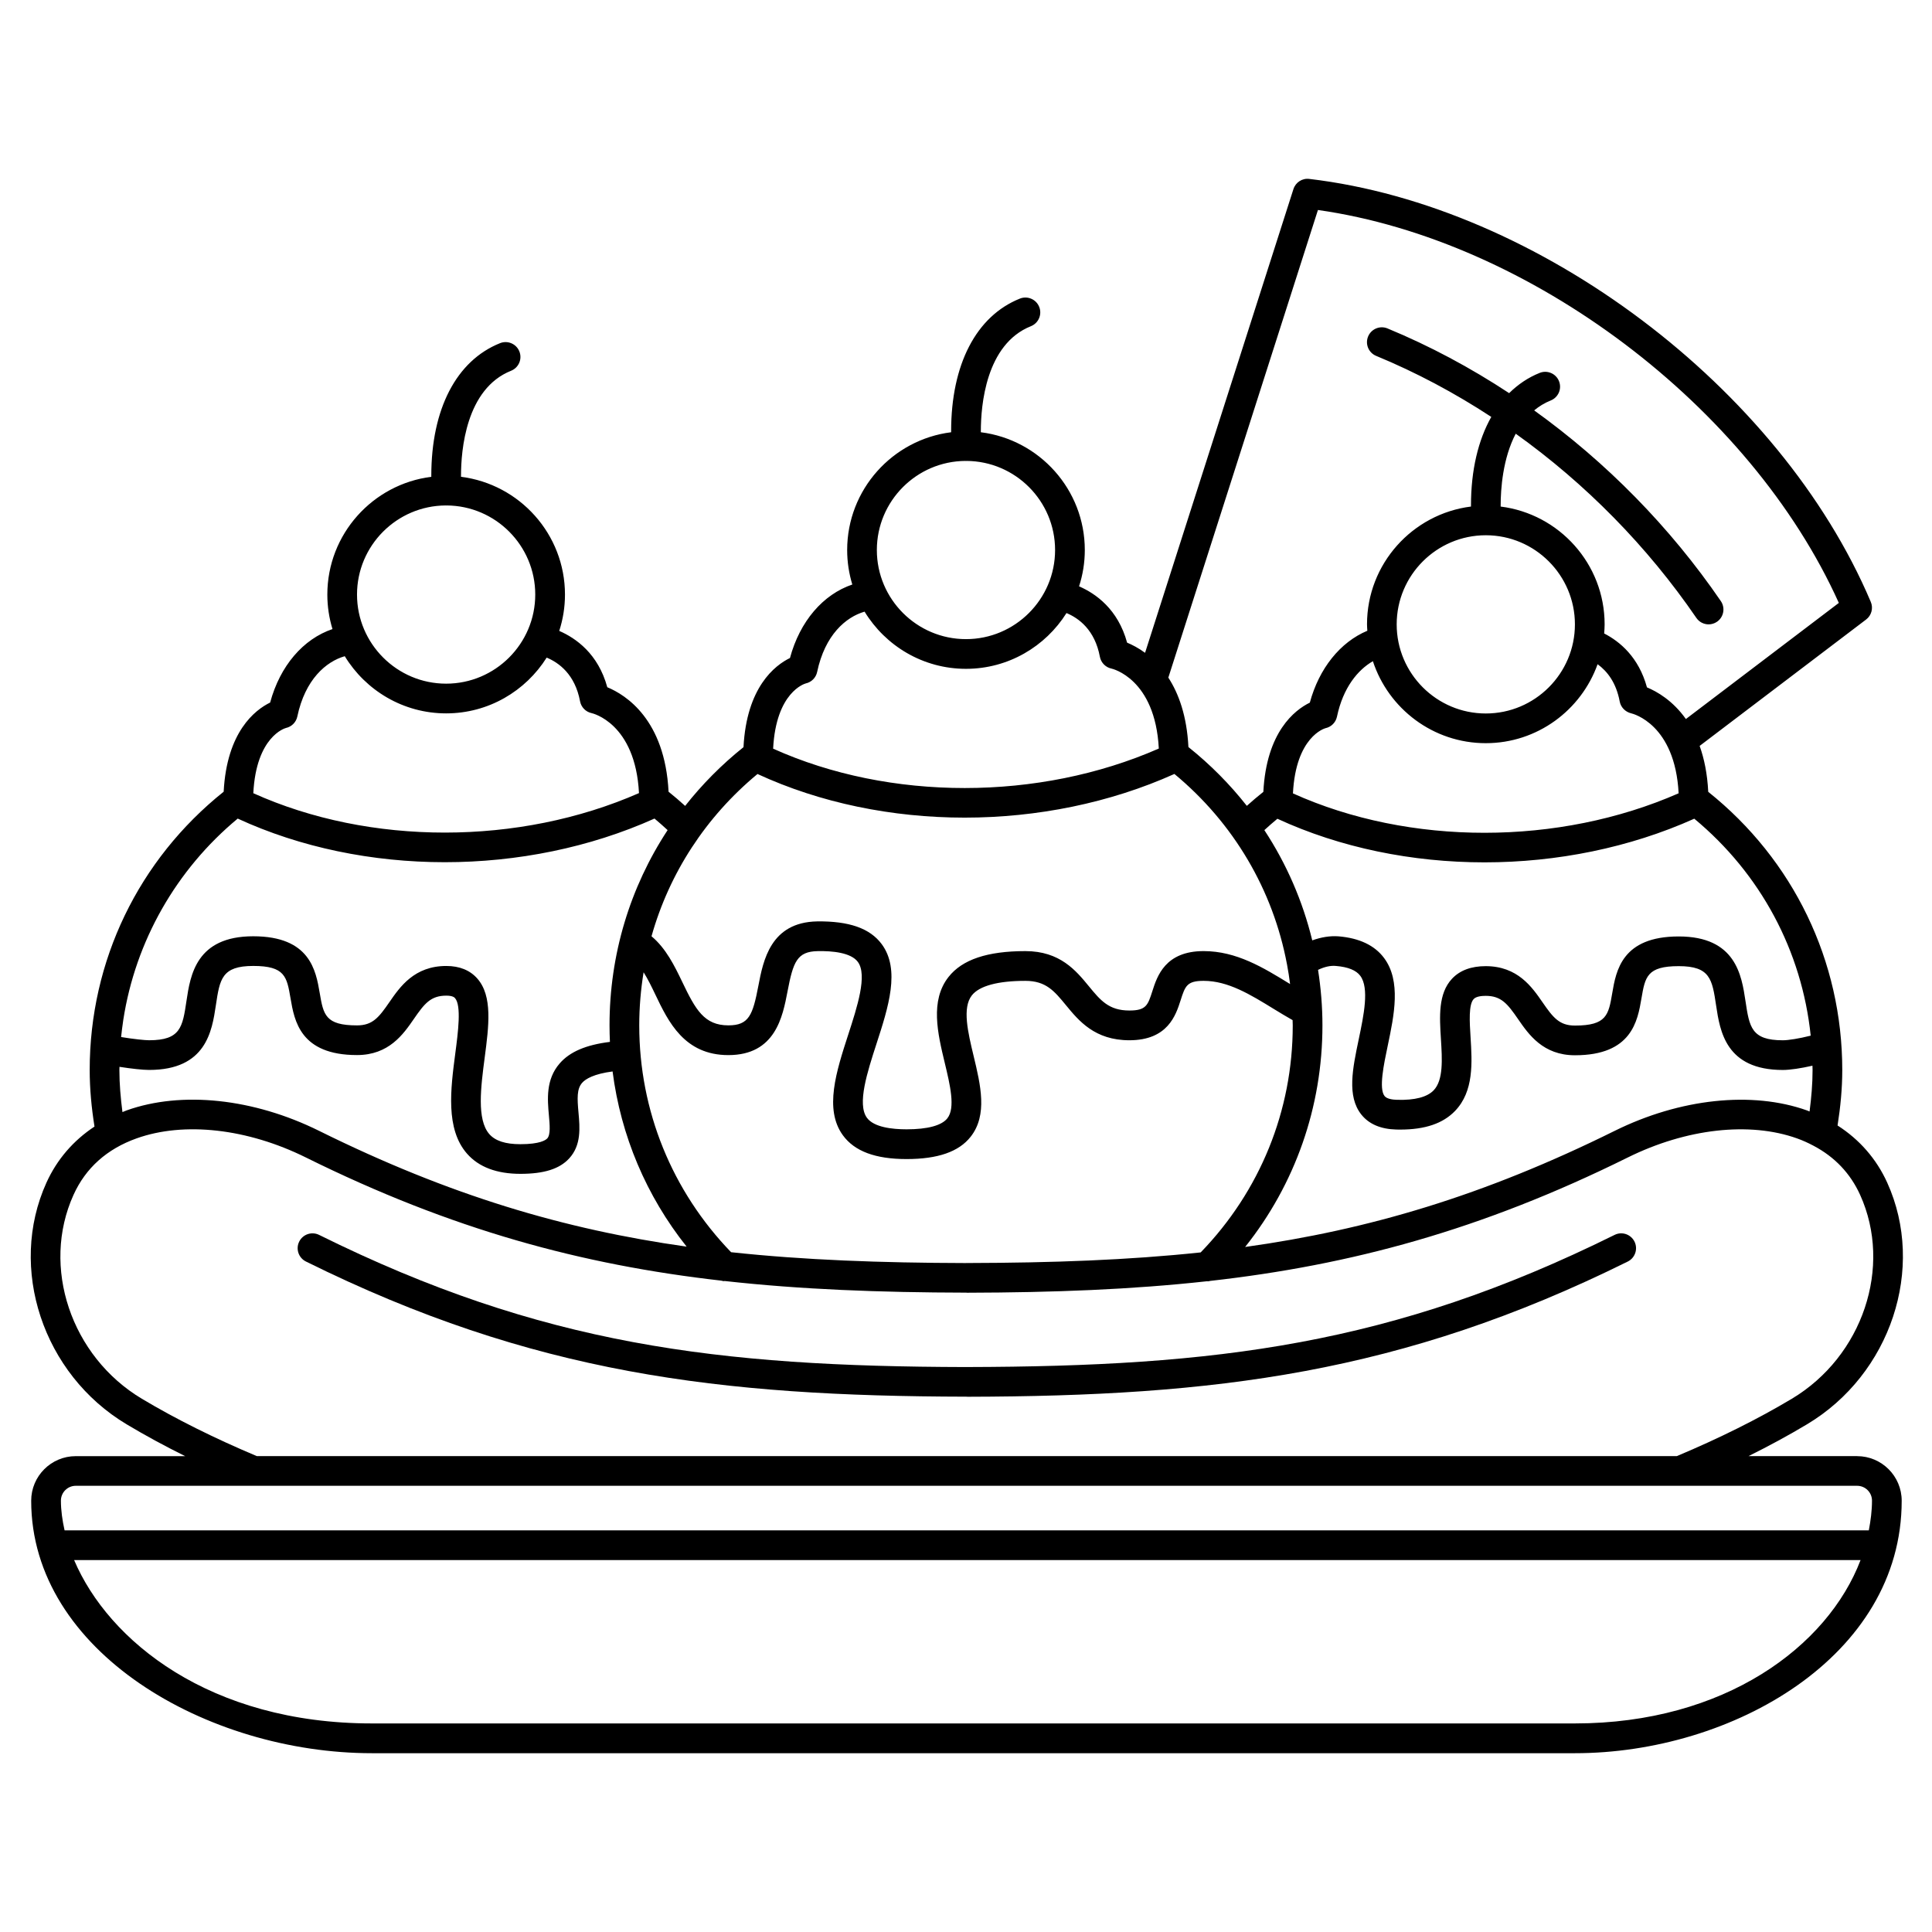 <?xml version="1.0" encoding="UTF-8"?>
<!-- Uploaded to: ICON Repo, www.iconrepo.com, Generator: ICON Repo Mixer Tools -->
<svg fill="#000000" width="800px" height="800px" version="1.1" viewBox="144 144 512 512" xmlns="http://www.w3.org/2000/svg">
 <g>
  <path d="m636.16 529.89h-28.793c5.457-2.703 10.609-5.504 15.516-8.438 22.184-13.262 31.512-41.395 21.246-64.043-2.863-6.316-7.359-11.426-13.156-15.141 0.77-4.887 1.246-9.809 1.246-14.672 0-28.945-12.938-55.703-35.52-73.754-0.242-4.809-1.078-8.824-2.277-12.168l44.113-33.492c1.434-1.09 1.949-3.016 1.242-4.676-24.062-56.75-88.027-104.94-148.8-112.09-1.887-0.238-3.633 0.914-4.207 2.707l-39.316 122.88c-1.781-1.309-3.461-2.156-4.758-2.691-2.426-8.883-8.312-13.004-12.734-14.926 0.984-3.031 1.523-6.262 1.523-9.621 0-16.027-12.043-29.27-27.551-31.215v-0.273c0-6.773 1.289-23.043 13.27-27.832 2.019-0.809 3.004-3.098 2.195-5.117-0.809-2.027-3.117-3-5.117-2.195-11.582 4.633-18.223 17.441-18.223 35.145v0.273c-15.508 1.949-27.551 15.188-27.551 31.215 0 3.176 0.484 6.242 1.363 9.137-7.742 2.629-13.891 9.711-16.52 19.473-4.031 1.973-11.496 7.762-12.316 23.629-5.816 4.648-10.984 9.875-15.465 15.57-1.457-1.328-2.918-2.574-4.394-3.758-0.965-19.105-11.309-25.66-16.238-27.691-2.426-8.883-8.312-13.004-12.734-14.926 0.98-3.035 1.52-6.266 1.52-9.625 0-16.027-12.043-29.27-27.551-31.215v-0.273c0-6.773 1.289-23.043 13.27-27.832 2.019-0.809 3.004-3.098 2.195-5.117-0.809-2.027-3.113-3-5.117-2.195-11.582 4.633-18.223 17.441-18.223 35.145v0.273c-15.508 1.949-27.551 15.188-27.551 31.215 0 3.176 0.484 6.242 1.363 9.137-7.742 2.629-13.891 9.711-16.52 19.473-4.031 1.973-11.496 7.762-12.316 23.629-22.57 18.047-35.504 44.801-35.504 73.738 0 5.031 0.484 10.051 1.273 15-5.59 3.691-9.941 8.703-12.734 14.863-10.266 22.656-0.934 50.781 21.246 64.043 4.91 2.938 10.059 5.731 15.516 8.438h-28.996c-6.512 0-11.809 5.297-11.809 11.809 0 40.023 46.684 66.914 90.289 66.914h318.82c41.645 0 86.594-25.586 86.594-66.914 0-6.512-5.301-11.809-11.809-11.809zm-13.266-91.605c-14.59-5.211-33.66-3.176-51.008 5.414-34.77 17.219-65.301 26.215-97.914 30.762 13.266-16.648 20.488-37.133 20.488-58.723 0-4.984-0.414-9.895-1.164-14.715 1.738-0.82 3.293-1.18 4.773-1.031 3.168 0.262 5.324 1.137 6.418 2.606 2.434 3.262 0.922 10.465-0.41 16.824-1.629 7.754-3.168 15.07 0.676 19.93 2.016 2.543 5.141 3.883 9.289 3.988 0.352 0.008 0.691 0.012 1.035 0.012 6.574 0 11.332-1.617 14.523-4.938 5.012-5.203 4.531-12.828 4.113-19.551-0.254-4.051-0.547-8.645 0.832-10.109 0.652-0.695 2.086-0.844 3.176-0.844 4.133 0 5.789 2.117 8.59 6.172 2.785 4.039 6.609 9.574 15.062 9.574 15.055 0 16.609-9.078 17.629-15.082 0.973-5.68 1.457-8.535 9.875-8.535 8.348 0 8.867 3.481 9.906 10.406 1.023 6.812 2.562 17.109 17.695 17.109 1.93 0 4.844-0.453 7.84-1.133 0.004 0.395 0.031 0.781 0.031 1.172 0 3.633-0.324 7.297-0.797 10.961-0.223-0.086-0.43-0.191-0.66-0.27zm-222.45 40.43-0.23 0.004c-0.078-0.023-0.152 0-0.234 0.004-22.562-0.055-42.867-0.789-62.234-2.875-15.676-16.227-24.34-37.5-24.34-60.109 0-4.769 0.402-9.473 1.152-14.078 1.125 1.777 2.121 3.832 3.141 5.965 3.41 7.125 7.656 15.988 19.324 15.988 12.449 0 14.391-10.152 15.676-16.871 1.5-7.832 2.516-10.582 8.004-10.684 3.832-0.078 8.797 0.375 10.629 2.848 2.582 3.488-0.141 11.879-2.543 19.277-3.156 9.73-6.422 19.789-1.422 26.668 3.086 4.246 8.609 6.312 16.883 6.312 8.289 0 13.852-1.934 16.98-5.91 4.547-5.766 2.637-13.719 0.789-21.41-1.508-6.273-3.062-12.766-0.465-16.062 1.984-2.516 6.887-3.844 14.184-3.844 5.453 0 7.664 2.699 10.738 6.434 3.406 4.148 7.648 9.309 16.816 9.309 10.184 0 12.316-6.641 13.586-10.605 1.199-3.738 1.648-5.141 6.094-5.141 6.481 0 12.367 3.621 18.602 7.453 1.617 0.996 3.289 1.996 4.977 2.957 0.008 0.469 0.039 0.93 0.039 1.398 0 22.637-8.68 43.926-24.395 60.16-19.219 2.039-39.375 2.762-61.75 2.812zm223.41-60.258c-3.043 0.773-5.949 1.227-7.379 1.227-8.348 0-8.867-3.481-9.906-10.406-1.023-6.809-2.562-17.109-17.691-17.109-15.055 0-16.609 9.078-17.629 15.082-0.973 5.68-1.457 8.535-9.875 8.535-4.133 0-5.789-2.117-8.59-6.172-2.785-4.039-6.609-9.574-15.062-9.574-3.84 0-6.84 1.117-8.914 3.324-3.703 3.949-3.32 10.07-2.949 15.988 0.336 5.352 0.68 10.887-1.93 13.598-1.715 1.781-4.969 2.656-9.695 2.512-1.168-0.027-2.695-0.227-3.309-1-1.555-1.965-0.219-8.32 0.855-13.426 1.676-7.984 3.574-17.035-0.98-23.148-2.504-3.363-6.566-5.293-12.078-5.75-2.269-0.164-4.586 0.219-6.961 1.07-2.535-10.43-6.824-20.289-12.695-29.219 1.113-1.023 2.262-2.023 3.457-3.012 16.652 7.684 35.699 11.555 54.879 11.555 19.191 0 38.484-3.883 55.598-11.57 17.586 14.582 28.516 35.035 30.855 57.496zm-86.133-132.61c0.012 0 0.02 0.008 0.031 0.008 0.012 0 0.02-0.008 0.031-0.008 13.008 0.016 23.586 10.605 23.586 23.617 0 13.023-10.594 23.617-23.617 23.617-13.023 0-23.617-10.594-23.617-23.617 0.004-13.016 10.578-23.598 23.586-23.617zm0.031 55.102c13.652 0 25.27-8.75 29.625-20.926 2.555 1.855 4.93 4.875 5.863 9.887 0.289 1.539 1.512 2.769 3.035 3.125 0.492 0.109 11.641 2.906 12.578 21.195-31.766 13.945-71.309 13.961-102.21 0.027 0.758-15.023 8.375-17.211 8.633-17.285 1.523-0.324 2.707-1.516 3.031-3.035 1.633-7.766 5.551-12.418 9.52-14.715 4.129 12.598 15.977 21.727 29.93 21.727zm-44.484-141.3c56.203 7.984 114.56 51.996 138.04 104.13l-40.531 30.77c-3.481-4.91-7.676-7.297-10.316-8.387-2.191-8.035-7.215-12.164-11.34-14.285 0.062-0.801 0.121-1.602 0.121-2.418 0-16.027-12.043-29.27-27.551-31.215v-0.273c0-4.305 0.535-12.441 3.992-19.035 18.48 13.215 34.867 29.828 47.867 48.812 0.758 1.113 1.996 1.715 3.25 1.715 0.762 0 1.539-0.223 2.215-0.688 1.793-1.227 2.25-3.68 1.027-5.473-13.438-19.633-30.375-36.824-49.473-50.543 1.277-1.055 2.719-1.965 4.387-2.629 2.019-0.809 3.004-3.098 2.195-5.117-0.809-2.027-3.113-3-5.117-2.195-3.062 1.223-5.754 3.059-8.098 5.367-10.258-6.758-21.062-12.531-32.234-17.148-2-0.828-4.305 0.121-5.141 2.133-0.832 2.012 0.121 4.312 2.133 5.141 10.566 4.363 20.793 9.809 30.512 16.172-3.469 6.152-5.383 14.102-5.383 23.484v0.273c-15.508 1.949-27.551 15.188-27.551 31.215 0 0.574 0.055 1.133 0.086 1.699-7.18 3.012-12.781 9.957-15.242 19.051-4.031 1.973-11.5 7.766-12.316 23.645-1.512 1.207-2.977 2.445-4.379 3.707-4.481-5.699-9.656-10.93-15.477-15.582-0.422-8.273-2.586-14.184-5.324-18.398zm-93.398 66.5c0.043 0 0.082 0.023 0.125 0.023s0.078-0.023 0.121-0.023c12.965 0.066 23.492 10.629 23.492 23.609 0 13.023-10.594 23.617-23.617 23.617-13.023 0-23.617-10.594-23.617-23.617 0.004-12.984 10.531-23.543 23.496-23.609zm-42.348 58.969c1.52-0.328 2.707-1.516 3.027-3.035 2.07-9.844 7.633-14.574 12.574-15.988 5.535 9.07 15.492 15.152 26.867 15.152 11.223 0 21.062-5.918 26.641-14.781 3.246 1.348 7.516 4.449 8.848 11.586 0.297 1.57 1.516 2.812 3.082 3.133 0.117 0.027 11.578 2.594 12.535 21.188-31.762 13.945-71.309 13.953-102.21 0.031 0.766-15.023 8.383-17.215 8.641-17.285zm-12.777 24c16.656 7.691 35.707 11.562 54.891 11.562 19.191 0 38.48-3.883 55.594-11.574 15.73 13.027 26.129 30.754 29.828 50.418 0.008 0.039 0.016 0.078 0.023 0.117 0.32 1.699 0.586 3.414 0.805 5.141-0.062-0.039-0.125-0.078-0.188-0.113-6.891-4.234-14.02-8.617-22.723-8.617-10.184 0-12.316 6.641-13.586 10.605-1.199 3.738-1.648 5.141-6.094 5.141-5.453 0-7.664-2.699-10.738-6.434-3.406-4.148-7.648-9.309-16.816-9.309-10.078 0-16.734 2.234-20.363 6.84-4.969 6.301-2.867 15.051-1.008 22.777 1.406 5.863 2.871 11.93 0.684 14.699-1.504 1.902-5.234 2.91-10.801 2.91-3.777 0-8.672-0.531-10.516-3.066-2.641-3.633 0.113-12.117 2.543-19.609 3.137-9.66 6.375-19.648 1.387-26.395-3.113-4.203-8.664-6.137-17.094-6.031-12.375 0.219-14.316 10.363-15.598 17.074-1.488 7.762-2.496 10.477-7.949 10.477-6.398 0-8.707-4.164-12.227-11.52-2.027-4.215-4.293-8.875-8.141-12.09 4.695-16.691 14.359-31.633 28.086-43.004zm-39.215 66.613c0 1.465 0.039 2.926 0.105 4.379-6.32 0.781-10.629 2.613-13.316 5.711-3.707 4.262-3.231 9.52-2.856 13.746 0.227 2.531 0.465 5.144-0.426 6.117-0.418 0.461-1.961 1.539-7.129 1.539-3.965 0-6.652-0.875-8.227-2.668-3.391-3.859-2.242-12.586-1.234-20.289 1.098-8.371 2.137-16.281-1.945-20.93-1.945-2.215-4.715-3.344-8.238-3.344-8.453 0-12.277 5.531-15.062 9.574-2.797 4.055-4.457 6.172-8.59 6.172-8.418 0-8.902-2.856-9.875-8.535-1.023-6.008-2.574-15.082-17.629-15.082-15.129 0-16.668 10.312-17.691 17.137-1.035 6.934-1.555 10.418-9.902 10.418-1.129 0-4.023-0.293-7.414-0.852 0.008-0.066 0.012-0.133 0.016-0.199 0.133-1.289 0.301-2.574 0.488-3.852 0.027-0.176 0.047-0.355 0.074-0.531 3.219-20.777 13.973-39.742 30.32-53.309 16.652 7.684 35.699 11.559 54.875 11.559 19.184 0 38.465-3.879 55.574-11.566 1.164 0.973 2.32 1.992 3.477 3.062-9.961 15.152-15.395 32.988-15.395 51.742zm-43.418-137.78c0.043 0 0.078 0.023 0.121 0.023s0.078-0.023 0.121-0.023c12.965 0.066 23.492 10.629 23.492 23.609 0 13.023-10.594 23.617-23.617 23.617s-23.617-10.594-23.617-23.617c0.004-12.98 10.535-23.539 23.5-23.609zm-42.348 58.973c1.52-0.328 2.707-1.516 3.027-3.035 2.07-9.844 7.633-14.574 12.574-15.988 5.535 9.07 15.492 15.152 26.867 15.152 11.223 0 21.062-5.918 26.641-14.781 3.246 1.348 7.516 4.449 8.848 11.586 0.297 1.57 1.516 2.812 3.082 3.133 0.117 0.027 11.578 2.594 12.535 21.188-31.762 13.945-71.309 13.957-102.21 0.031 0.762-15.023 8.379-17.215 8.641-17.285zm-44.125 90.613c0-0.273 0.02-0.543 0.023-0.816 3.176 0.496 6.164 0.824 7.852 0.824 15.129 0 16.668-10.312 17.691-17.137 1.039-6.941 1.559-10.422 9.906-10.422 8.418 0 8.902 2.856 9.875 8.535 1.023 6.008 2.574 15.082 17.629 15.082 8.453 0 12.277-5.531 15.062-9.574 2.797-4.055 4.457-6.172 8.59-6.172 1.734 0 2.176 0.5 2.32 0.664 1.727 1.973 0.805 9.035 0.059 14.711-1.227 9.359-2.617 19.965 3.121 26.504 3.113 3.547 7.871 5.344 14.145 5.344 6.273 0 10.383-1.305 12.938-4.098 3.231-3.535 2.816-8.105 2.457-12.133-0.348-3.82-0.453-6.258 0.949-7.871 0.945-1.082 3.156-2.383 8.082-3.031 2.188 17.016 8.922 32.973 19.625 46.426-32.426-4.57-62.816-13.559-97.406-30.688-17.352-8.594-36.414-10.625-51.008-5.414-0.379 0.133-0.727 0.309-1.098 0.449-0.48-3.707-0.812-7.438-0.812-11.184zm5.957 87.152c-18.793-11.238-26.754-34.977-18.113-54.039 3.223-7.125 8.848-12.16 16.707-14.965 12.617-4.508 29.391-2.613 44.871 5.059 38.723 19.176 73.074 28.426 110.07 32.637 0.23 0.043 0.461 0.137 0.695 0.137 0.066 0 0.133-0.035 0.199-0.039 20.164 2.246 41.117 3.039 64.023 3.086 0.133 0.012 0.418 0.047 0.402 0.02 22.699-0.055 43.477-0.84 63.48-3.047 0.059 0.004 0.113 0.035 0.172 0.035 0.207 0 0.41-0.086 0.617-0.121 37.203-4.184 71.719-13.426 110.65-32.703 15.492-7.672 32.254-9.566 44.871-5.059 1.516 0.539 2.922 1.188 4.269 1.898 0.031 0.023 0.07 0.035 0.105 0.055 5.59 2.953 9.746 7.297 12.336 13.012 8.641 19.062 0.684 42.797-18.113 54.039-8.98 5.367-19.234 10.473-30.461 15.191h-376.32c-11.227-4.727-21.48-9.832-30.461-15.195zm-17.523 23.062h47.168 0.008 424.91c2.172 0 3.938 1.762 3.938 3.938 0 2.613-0.34 5.246-0.844 7.871h-478.14c-0.598-2.688-0.973-5.336-0.973-7.871 0-2.172 1.766-3.938 3.938-3.938zm397.3 62.977h-318.82c-42.957 0-69.816-21.875-78.914-43.297h473.43c-8.734 22.918-36.051 43.297-75.699 43.297z"/>
  <path d="m577.16 473.04c-0.969-1.949-3.328-2.75-5.273-1.781-59.051 29.246-105.82 34.867-171.67 35.02-0.059 0-0.156 0-0.254 0.004-65.617-0.156-112.38-5.789-171.4-35.023-1.957-0.965-4.309-0.164-5.273 1.781-0.965 1.945-0.164 4.309 1.781 5.273 60.117 29.773 109.66 35.684 174.99 35.82 0.129 0.012 0.262 0.02 0.395 0.02h0.008c65.262-0.152 114.81-6.07 174.92-35.836 1.941-0.973 2.738-3.332 1.777-5.277z"/>
 </g>
</svg>